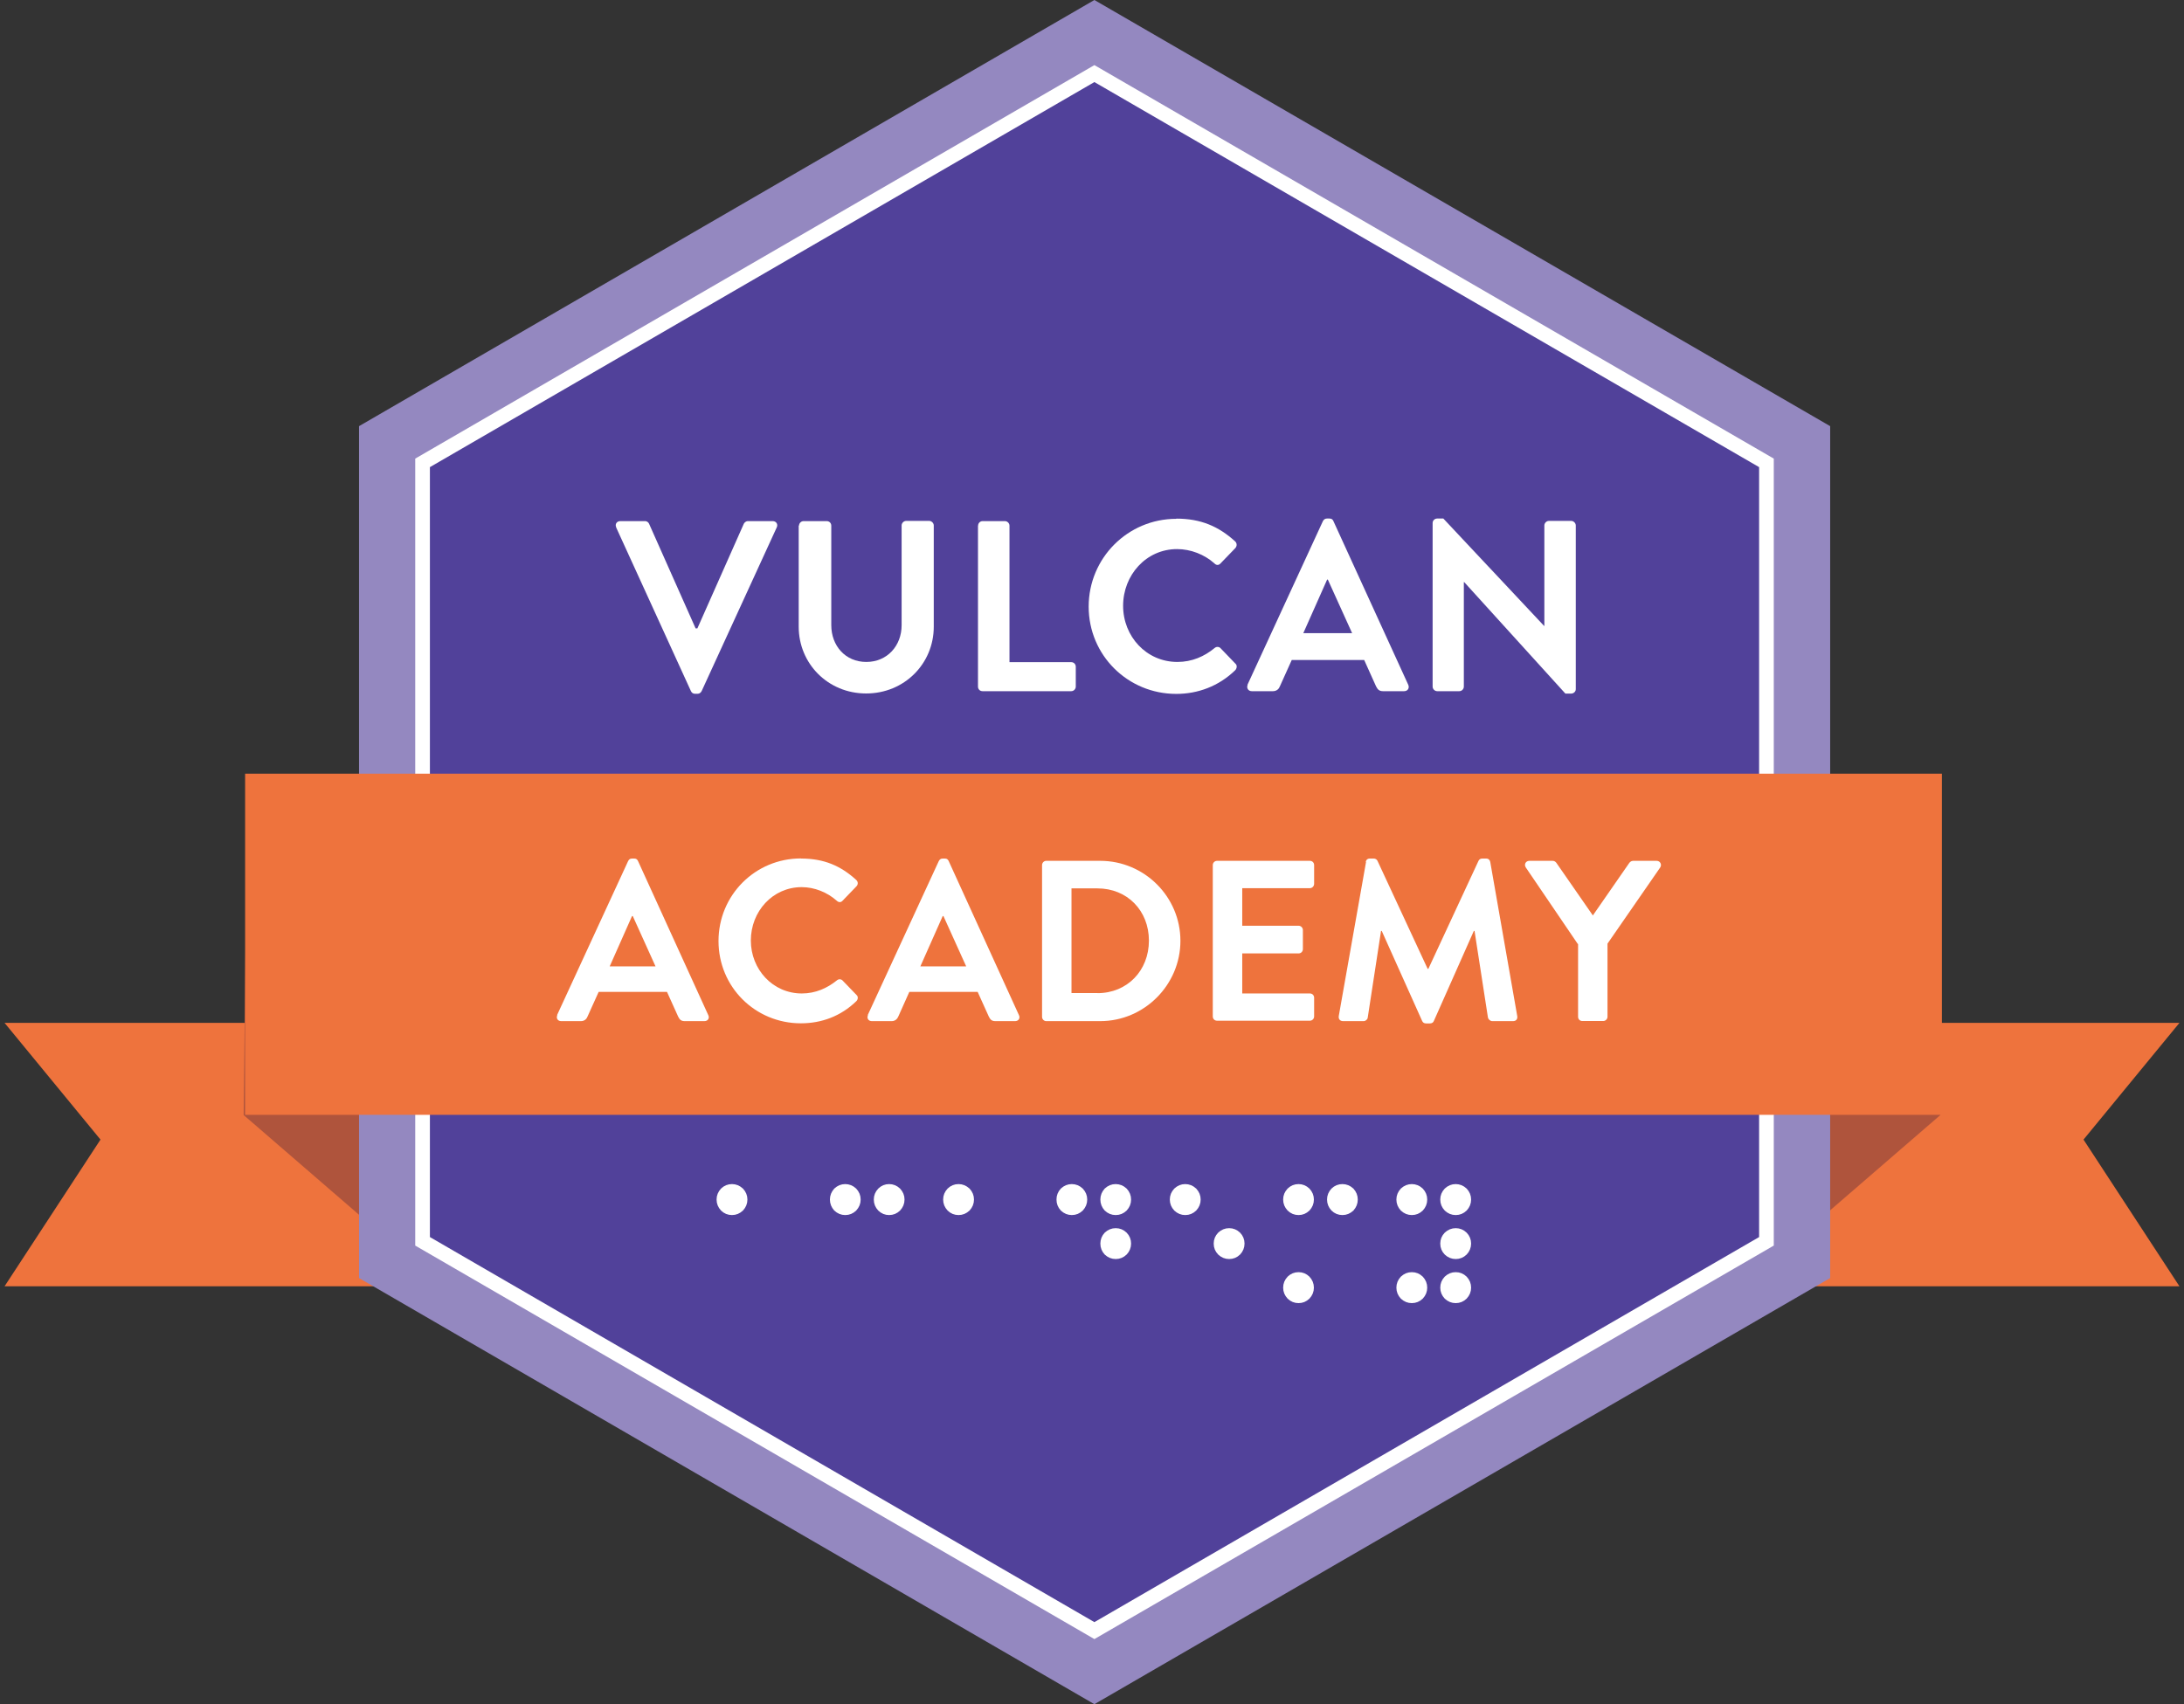 <?xml version="1.0" encoding="UTF-8"?>
<svg xmlns="http://www.w3.org/2000/svg" xmlns:xlink="http://www.w3.org/1999/xlink" width="82px" height="64px" viewBox="0 0 82 64" version="1.1">
<rect x="0" y="0" width="82" height="64" fill="#333333" stroke="none"/>
<g id="surface1">
<path style=" stroke:none;fill-rule:nonzero;fill:rgb(93.333%,45.098%,23.922%);fill-opacity:1;" d="M 65.414 48.305 L 81.828 48.305 L 78.227 42.797 L 81.828 38.414 L 65.414 38.414 Z M 65.414 48.305 "/>
<path style=" stroke:none;fill-rule:nonzero;fill:rgb(68.627%,32.941%,23.529%);fill-opacity:1;" d="M 72.852 41.875 L 65.414 48.305 L 65.414 31.254 L 72.734 31.254 Z M 72.852 41.875 "/>
<path style=" stroke:none;fill-rule:nonzero;fill:rgb(93.333%,45.098%,23.922%);fill-opacity:1;" d="M 16.586 48.305 L 0.172 48.305 L 3.773 42.797 L 0.172 38.414 L 16.586 38.414 Z M 16.586 48.305 "/>
<path style=" stroke:none;fill-rule:nonzero;fill:rgb(68.627%,32.941%,23.529%);fill-opacity:1;" d="M 9.148 41.875 L 16.586 48.305 L 16.586 31.254 L 9.266 31.254 Z M 9.148 41.875 "/>
<path style=" stroke:none;fill-rule:nonzero;fill:rgb(58.039%,53.333%,75.294%);fill-opacity:1;" d="M 13.48 16.004 L 41.09 0 L 68.715 16.004 L 68.715 47.996 L 41.09 64 L 13.48 47.996 Z M 13.48 16.004 "/>
<path style=" stroke:none;fill-rule:nonzero;fill:rgb(100%,100%,100%);fill-opacity:1;" d="M 15.59 17.223 L 41.09 2.445 L 66.598 17.223 L 66.598 46.777 L 41.09 61.555 L 15.59 46.777 Z M 15.59 17.223 "/>
<path style=" stroke:none;fill-rule:nonzero;fill:rgb(31.765%,25.49%,60.392%);fill-opacity:1;" d="M 16.141 17.543 L 41.09 3.082 L 66.047 17.543 L 66.047 46.457 L 41.09 60.918 L 16.141 46.457 Z M 16.141 17.543 "/>
<path style=" stroke:none;fill-rule:nonzero;fill:rgb(93.333%,45.098%,23.922%);fill-opacity:1;" d="M 9.203 29.055 L 72.91 29.055 L 72.91 41.867 L 9.203 41.867 Z M 9.203 29.055 "/>
<path style="fill-rule:nonzero;fill:rgb(100%,100%,100%);fill-opacity:1;stroke-width:0.5;stroke-linecap:butt;stroke-linejoin:miter;stroke:rgb(100%,100%,100%);stroke-opacity:1;stroke-miterlimit:10;" d="M 51.051 83.058 C 51.27 83.058 51.467 83.138 51.642 83.298 C 51.803 83.472 51.883 83.661 51.883 83.887 C 51.883 84.119 51.803 84.308 51.642 84.483 C 51.467 84.643 51.278 84.723 51.051 84.723 C 50.818 84.723 50.628 84.643 50.46 84.483 C 50.3 84.308 50.219 84.119 50.219 83.887 C 50.219 83.661 50.3 83.472 50.46 83.298 C 50.628 83.138 50.818 83.058 51.051 83.058 Z M 51.051 83.058 " transform="matrix(0.535,0,0,0.537,0.171,0)"/>
<path style="fill-rule:nonzero;fill:rgb(100%,100%,100%);fill-opacity:1;stroke-width:0.5;stroke-linecap:butt;stroke-linejoin:miter;stroke:rgb(100%,100%,100%);stroke-opacity:1;stroke-miterlimit:10;" d="M 58.998 83.058 C 59.217 83.058 59.421 83.138 59.589 83.298 C 59.749 83.472 59.83 83.661 59.83 83.887 C 59.83 84.119 59.749 84.308 59.589 84.483 C 59.421 84.643 59.231 84.723 58.998 84.723 C 58.772 84.723 58.582 84.643 58.407 84.483 C 58.254 84.308 58.173 84.119 58.173 83.887 C 58.173 83.661 58.254 83.472 58.407 83.298 C 58.582 83.138 58.772 83.058 58.998 83.058 Z M 62.077 83.058 C 62.303 83.058 62.5 83.138 62.668 83.298 C 62.829 83.472 62.909 83.661 62.909 83.887 C 62.909 84.119 62.829 84.308 62.668 84.483 C 62.5 84.643 62.311 84.723 62.077 84.723 C 61.851 84.723 61.661 84.643 61.493 84.483 C 61.333 84.308 61.253 84.119 61.253 83.887 C 61.253 83.661 61.333 83.472 61.493 83.298 C 61.661 83.138 61.851 83.058 62.077 83.058 Z M 62.077 83.058 " transform="matrix(0.535,0,0,0.537,0.171,0)"/>
<path style="fill-rule:nonzero;fill:rgb(100%,100%,100%);fill-opacity:1;stroke-width:0.5;stroke-linecap:butt;stroke-linejoin:miter;stroke:rgb(100%,100%,100%);stroke-opacity:1;stroke-miterlimit:10;" d="M 66.952 83.058 C 67.171 83.058 67.368 83.138 67.543 83.298 C 67.703 83.472 67.784 83.661 67.784 83.887 C 67.784 84.119 67.703 84.308 67.543 84.483 C 67.368 84.643 67.178 84.723 66.952 84.723 C 66.718 84.723 66.528 84.643 66.361 84.483 C 66.2 84.308 66.12 84.119 66.12 83.887 C 66.12 83.661 66.2 83.472 66.361 83.298 C 66.528 83.138 66.718 83.058 66.952 83.058 Z M 66.952 83.058 " transform="matrix(0.535,0,0,0.537,0.171,0)"/>
<path style="fill-rule:nonzero;fill:rgb(100%,100%,100%);fill-opacity:1;stroke-width:0.5;stroke-linecap:butt;stroke-linejoin:miter;stroke:rgb(100%,100%,100%);stroke-opacity:1;stroke-miterlimit:10;" d="M 74.898 83.058 C 75.117 83.058 75.321 83.138 75.489 83.298 C 75.65 83.472 75.73 83.661 75.73 83.887 C 75.73 84.119 75.65 84.308 75.489 84.483 C 75.321 84.643 75.132 84.723 74.898 84.723 C 74.672 84.723 74.482 84.643 74.307 84.483 C 74.147 84.308 74.074 84.119 74.074 83.887 C 74.074 83.661 74.147 83.472 74.307 83.298 C 74.482 83.138 74.672 83.058 74.898 83.058 Z M 77.978 83.058 C 78.196 83.058 78.401 83.138 78.569 83.298 C 78.729 83.472 78.809 83.661 78.809 83.887 C 78.809 84.119 78.729 84.308 78.569 84.483 C 78.401 84.643 78.211 84.723 77.978 84.723 C 77.751 84.723 77.562 84.643 77.386 84.483 C 77.233 84.308 77.153 84.119 77.153 83.887 C 77.153 83.661 77.233 83.472 77.386 83.298 C 77.562 83.138 77.751 83.058 77.978 83.058 Z M 78.809 86.97 C 78.809 87.188 78.729 87.392 78.569 87.559 C 78.401 87.719 78.211 87.799 77.978 87.799 C 77.751 87.799 77.562 87.719 77.386 87.559 C 77.233 87.392 77.153 87.203 77.153 86.97 C 77.153 86.737 77.233 86.548 77.386 86.381 C 77.562 86.221 77.751 86.141 77.978 86.141 C 78.211 86.141 78.401 86.221 78.569 86.381 C 78.729 86.548 78.809 86.737 78.809 86.97 Z M 78.809 86.97 " transform="matrix(0.535,0,0,0.537,0.171,0)"/>
<path style="fill-rule:nonzero;fill:rgb(100%,100%,100%);fill-opacity:1;stroke-width:0.5;stroke-linecap:butt;stroke-linejoin:miter;stroke:rgb(100%,100%,100%);stroke-opacity:1;stroke-miterlimit:10;" d="M 82.859 83.058 C 83.078 83.058 83.282 83.138 83.45 83.298 C 83.611 83.472 83.691 83.661 83.691 83.887 C 83.691 84.119 83.611 84.308 83.45 84.483 C 83.282 84.643 83.093 84.723 82.859 84.723 C 82.633 84.723 82.443 84.643 82.268 84.483 C 82.108 84.308 82.027 84.119 82.027 83.887 C 82.027 83.661 82.108 83.472 82.268 83.298 C 82.443 83.138 82.633 83.058 82.859 83.058 Z M 86.77 86.97 C 86.77 87.188 86.69 87.392 86.53 87.559 C 86.362 87.719 86.172 87.799 85.939 87.799 C 85.712 87.799 85.523 87.719 85.348 87.559 C 85.187 87.392 85.107 87.203 85.107 86.97 C 85.107 86.737 85.187 86.548 85.348 86.381 C 85.523 86.221 85.712 86.141 85.939 86.141 C 86.172 86.141 86.362 86.221 86.53 86.381 C 86.69 86.548 86.77 86.737 86.77 86.97 Z M 86.77 86.97 " transform="matrix(0.535,0,0,0.537,0.171,0)"/>
<path style="fill-rule:nonzero;fill:rgb(100%,100%,100%);fill-opacity:1;stroke-width:0.5;stroke-linecap:butt;stroke-linejoin:miter;stroke:rgb(100%,100%,100%);stroke-opacity:1;stroke-miterlimit:10;" d="M 90.813 83.058 C 91.032 83.058 91.229 83.138 91.397 83.298 C 91.557 83.472 91.638 83.661 91.638 83.887 C 91.638 84.119 91.557 84.308 91.397 84.483 C 91.229 84.643 91.039 84.723 90.813 84.723 C 90.58 84.723 90.39 84.643 90.222 84.483 C 90.061 84.308 89.981 84.119 89.981 83.887 C 89.981 83.661 90.061 83.472 90.222 83.298 C 90.39 83.138 90.58 83.058 90.813 83.058 Z M 91.397 89.457 C 91.557 89.631 91.638 89.82 91.638 90.053 C 91.638 90.279 91.557 90.468 91.397 90.642 C 91.229 90.802 91.039 90.882 90.813 90.882 C 90.58 90.882 90.39 90.802 90.222 90.642 C 90.061 90.468 89.981 90.279 89.981 90.053 C 89.981 89.82 90.061 89.631 90.222 89.457 C 90.39 89.297 90.58 89.217 90.813 89.217 C 91.039 89.217 91.229 89.297 91.397 89.457 Z M 93.892 83.058 C 94.111 83.058 94.308 83.138 94.483 83.298 C 94.637 83.472 94.717 83.661 94.717 83.887 C 94.717 84.119 94.637 84.308 94.483 84.483 C 94.308 84.643 94.119 84.723 93.892 84.723 C 93.659 84.723 93.469 84.643 93.301 84.483 C 93.141 84.308 93.061 84.119 93.061 83.887 C 93.061 83.661 93.141 83.472 93.301 83.298 C 93.469 83.138 93.659 83.058 93.892 83.058 Z M 93.892 83.058 " transform="matrix(0.535,0,0,0.537,0.171,0)"/>
<path style="fill-rule:nonzero;fill:rgb(100%,100%,100%);fill-opacity:1;stroke-width:0.5;stroke-linecap:butt;stroke-linejoin:miter;stroke:rgb(100%,100%,100%);stroke-opacity:1;stroke-miterlimit:10;" d="M 98.76 83.058 C 98.978 83.058 99.183 83.138 99.351 83.298 C 99.511 83.472 99.591 83.661 99.591 83.887 C 99.591 84.119 99.511 84.308 99.351 84.483 C 99.183 84.643 98.993 84.723 98.76 84.723 C 98.533 84.723 98.344 84.643 98.168 84.483 C 98.008 84.308 97.928 84.119 97.928 83.887 C 97.928 83.661 98.008 83.472 98.168 83.298 C 98.344 83.138 98.533 83.058 98.76 83.058 Z M 99.351 89.457 C 99.511 89.631 99.591 89.82 99.591 90.053 C 99.591 90.279 99.511 90.468 99.351 90.642 C 99.183 90.802 98.993 90.882 98.76 90.882 C 98.533 90.882 98.344 90.802 98.168 90.642 C 98.008 90.468 97.928 90.279 97.928 90.053 C 97.928 89.82 98.008 89.631 98.168 89.457 C 98.344 89.297 98.533 89.217 98.76 89.217 C 98.993 89.217 99.183 89.297 99.351 89.457 Z M 101.839 83.058 C 102.058 83.058 102.262 83.138 102.43 83.298 C 102.591 83.472 102.671 83.661 102.671 83.887 C 102.671 84.119 102.591 84.308 102.43 84.483 C 102.262 84.643 102.072 84.723 101.839 84.723 C 101.613 84.723 101.423 84.643 101.248 84.483 C 101.087 84.308 101.007 84.119 101.007 83.887 C 101.007 83.661 101.087 83.472 101.248 83.298 C 101.423 83.138 101.613 83.058 101.839 83.058 Z M 102.671 86.97 C 102.671 87.188 102.591 87.392 102.43 87.559 C 102.262 87.719 102.072 87.799 101.839 87.799 C 101.613 87.799 101.423 87.719 101.248 87.559 C 101.087 87.392 101.007 87.203 101.007 86.97 C 101.007 86.737 101.087 86.548 101.248 86.381 C 101.423 86.221 101.613 86.141 101.839 86.141 C 102.072 86.141 102.262 86.221 102.43 86.381 C 102.591 86.548 102.671 86.737 102.671 86.97 Z M 102.43 89.457 C 102.591 89.631 102.671 89.82 102.671 90.053 C 102.671 90.279 102.591 90.468 102.43 90.642 C 102.262 90.802 102.072 90.882 101.839 90.882 C 101.613 90.882 101.423 90.802 101.248 90.642 C 101.087 90.468 101.007 90.279 101.007 90.053 C 101.007 89.82 101.087 89.631 101.248 89.457 C 101.423 89.297 101.613 89.217 101.839 89.217 C 102.072 89.217 102.262 89.297 102.43 89.457 Z M 102.43 89.457 " transform="matrix(0.535,0,0,0.537,0.171,0)"/>
<path style=" stroke:none;fill-rule:nonzero;fill:rgb(100%,100%,100%);fill-opacity:1;" d="M 23.137 19.805 C 23.082 19.688 23.152 19.57 23.293 19.57 L 24.219 19.57 C 24.297 19.57 24.352 19.625 24.371 19.672 L 26.117 23.598 L 26.184 23.598 L 27.926 19.672 C 27.945 19.629 28.004 19.57 28.082 19.57 L 29.008 19.57 C 29.145 19.57 29.219 19.688 29.164 19.805 L 26.344 25.953 C 26.316 26.004 26.27 26.055 26.188 26.055 L 26.098 26.055 C 26.016 26.055 25.969 26.012 25.941 25.953 L 23.133 19.805 Z M 23.137 19.805 "/>
<path style=" stroke:none;fill-rule:nonzero;fill:rgb(100%,100%,100%);fill-opacity:1;" d="M 30 19.742 C 30 19.648 30.078 19.57 30.172 19.57 L 31.039 19.57 C 31.141 19.57 31.211 19.648 31.211 19.742 L 31.211 23.477 C 31.211 24.25 31.738 24.859 32.527 24.859 C 33.312 24.859 33.852 24.25 33.852 23.48 L 33.852 19.734 C 33.852 19.645 33.93 19.562 34.023 19.562 L 34.887 19.562 C 34.977 19.562 35.059 19.645 35.059 19.734 L 35.059 23.535 C 35.059 24.922 33.957 26.043 32.52 26.043 C 31.086 26.043 29.988 24.922 29.988 23.535 L 29.988 19.734 Z M 30 19.742 "/>
<path style=" stroke:none;fill-rule:nonzero;fill:rgb(100%,100%,100%);fill-opacity:1;" d="M 36.723 19.742 C 36.723 19.648 36.797 19.57 36.895 19.57 L 37.73 19.57 C 37.82 19.57 37.902 19.648 37.902 19.742 L 37.902 24.867 L 40.219 24.867 C 40.32 24.867 40.391 24.945 40.391 25.039 L 40.391 25.785 C 40.391 25.875 40.316 25.957 40.219 25.957 L 36.891 25.957 C 36.785 25.957 36.719 25.875 36.719 25.785 L 36.719 19.742 Z M 36.723 19.742 "/>
<path style=" stroke:none;fill-rule:nonzero;fill:rgb(100%,100%,100%);fill-opacity:1;" d="M 44.168 19.477 C 45.09 19.477 45.754 19.77 46.371 20.328 C 46.449 20.402 46.449 20.508 46.379 20.586 L 45.824 21.16 C 45.758 21.234 45.668 21.234 45.598 21.16 C 45.219 20.82 44.703 20.621 44.195 20.621 C 43.027 20.621 42.168 21.602 42.168 22.75 C 42.168 23.898 43.039 24.859 44.207 24.859 C 44.754 24.859 45.219 24.652 45.598 24.34 C 45.672 24.273 45.77 24.285 45.824 24.34 L 46.387 24.926 C 46.461 24.988 46.438 25.109 46.375 25.172 C 45.754 25.773 44.973 26.059 44.164 26.059 C 42.344 26.059 40.875 24.609 40.875 22.781 C 40.875 20.957 42.344 19.484 44.164 19.484 Z M 44.168 19.477 "/>
<path style=" stroke:none;fill-rule:nonzero;fill:rgb(100%,100%,100%);fill-opacity:1;" d="M 46.836 25.719 L 49.668 19.574 C 49.695 19.52 49.742 19.473 49.82 19.473 L 49.914 19.473 C 50.004 19.473 50.043 19.516 50.066 19.574 L 52.875 25.719 C 52.926 25.84 52.855 25.957 52.719 25.957 L 51.926 25.957 C 51.793 25.957 51.727 25.902 51.664 25.773 L 51.219 24.785 L 48.5 24.785 L 48.055 25.773 C 48.02 25.867 47.938 25.957 47.793 25.957 L 47 25.957 C 46.867 25.957 46.793 25.84 46.844 25.719 Z M 50.766 23.777 L 49.855 21.766 L 49.828 21.766 L 48.934 23.777 Z M 50.766 23.777 "/>
<path style=" stroke:none;fill-rule:nonzero;fill:rgb(100%,100%,100%);fill-opacity:1;" d="M 53.789 19.641 C 53.789 19.547 53.867 19.473 53.961 19.473 L 54.191 19.473 L 57.977 23.508 L 57.984 23.508 L 57.984 19.734 C 57.984 19.645 58.062 19.562 58.156 19.562 L 58.992 19.562 C 59.082 19.562 59.164 19.645 59.164 19.734 L 59.164 25.883 C 59.164 25.973 59.082 26.047 58.992 26.047 L 58.773 26.047 L 54.973 21.859 L 54.961 21.859 L 54.961 25.785 C 54.961 25.875 54.887 25.957 54.789 25.957 L 53.961 25.957 C 53.867 25.957 53.789 25.875 53.789 25.785 Z M 53.789 19.641 "/>
<path style=" stroke:none;fill-rule:nonzero;fill:rgb(100%,100%,100%);fill-opacity:1;" d="M 20.914 38.125 L 23.582 32.34 C 23.609 32.285 23.648 32.242 23.727 32.242 L 23.812 32.242 C 23.898 32.242 23.93 32.285 23.957 32.34 L 26.594 38.125 C 26.648 38.238 26.578 38.348 26.449 38.348 L 25.707 38.348 C 25.578 38.348 25.52 38.297 25.461 38.176 L 25.043 37.25 L 22.477 37.25 L 22.059 38.176 C 22.027 38.262 21.949 38.348 21.812 38.348 L 21.07 38.348 C 20.941 38.348 20.871 38.238 20.926 38.125 Z M 24.613 36.293 L 23.758 34.402 L 23.73 34.402 L 22.891 36.293 Z M 24.613 36.293 "/>
<path style=" stroke:none;fill-rule:nonzero;fill:rgb(100%,100%,100%);fill-opacity:1;" d="M 30.074 32.242 C 30.941 32.242 31.566 32.516 32.145 33.043 C 32.223 33.113 32.223 33.215 32.156 33.285 L 31.633 33.828 C 31.574 33.895 31.488 33.895 31.418 33.828 C 31.059 33.508 30.578 33.316 30.102 33.316 C 29.004 33.316 28.191 34.234 28.191 35.32 C 28.191 36.406 29.016 37.309 30.105 37.309 C 30.621 37.309 31.059 37.109 31.418 36.82 C 31.488 36.758 31.578 36.766 31.633 36.82 L 32.16 37.367 C 32.23 37.426 32.215 37.539 32.152 37.598 C 31.566 38.168 30.836 38.43 30.07 38.43 C 28.355 38.43 26.977 37.066 26.977 35.34 C 26.977 33.617 28.355 32.238 30.07 32.238 Z M 30.074 32.242 "/>
<path style=" stroke:none;fill-rule:nonzero;fill:rgb(100%,100%,100%);fill-opacity:1;" d="M 32.578 38.125 L 35.246 32.34 C 35.273 32.285 35.316 32.242 35.391 32.242 L 35.477 32.242 C 35.562 32.242 35.594 32.285 35.621 32.34 L 38.258 38.125 C 38.312 38.238 38.242 38.348 38.113 38.348 L 37.371 38.348 C 37.242 38.348 37.184 38.297 37.125 38.176 L 36.707 37.25 L 34.141 37.25 L 33.727 38.176 C 33.691 38.262 33.613 38.348 33.48 38.348 L 32.734 38.348 C 32.605 38.348 32.535 38.238 32.59 38.125 Z M 36.277 36.293 L 35.422 34.402 L 35.395 34.402 L 34.555 36.293 Z M 36.277 36.293 "/>
<path style=" stroke:none;fill-rule:nonzero;fill:rgb(100%,100%,100%);fill-opacity:1;" d="M 39.125 32.488 C 39.125 32.402 39.195 32.328 39.281 32.328 L 41.309 32.328 C 42.965 32.328 44.32 33.676 44.32 35.332 C 44.32 36.984 42.965 38.348 41.309 38.348 L 39.281 38.348 C 39.195 38.348 39.125 38.273 39.125 38.188 Z M 41.207 37.297 C 42.32 37.297 43.137 36.453 43.137 35.324 C 43.137 34.195 42.32 33.363 41.207 33.363 L 40.23 33.363 L 40.23 37.293 L 41.207 37.293 Z M 41.207 37.297 "/>
<path style=" stroke:none;fill-rule:nonzero;fill:rgb(100%,100%,100%);fill-opacity:1;" d="M 45.535 32.488 C 45.535 32.402 45.605 32.328 45.695 32.328 L 49.18 32.328 C 49.277 32.328 49.34 32.402 49.34 32.488 L 49.34 33.191 C 49.34 33.277 49.27 33.355 49.18 33.355 L 46.641 33.355 L 46.641 34.766 L 48.758 34.766 C 48.844 34.766 48.918 34.84 48.918 34.926 L 48.918 35.641 C 48.918 35.738 48.844 35.805 48.758 35.805 L 46.641 35.805 L 46.641 37.309 L 49.18 37.309 C 49.277 37.309 49.34 37.383 49.34 37.469 L 49.34 38.172 C 49.34 38.258 49.27 38.332 49.18 38.332 L 45.695 38.332 C 45.598 38.332 45.535 38.258 45.535 38.172 L 45.535 32.477 Z M 45.535 32.488 "/>
<path style=" stroke:none;fill-rule:nonzero;fill:rgb(100%,100%,100%);fill-opacity:1;" d="M 51.277 32.371 C 51.289 32.301 51.336 32.242 51.434 32.242 L 51.574 32.242 C 51.641 32.242 51.691 32.273 51.719 32.328 L 53.602 36.383 L 53.629 36.383 L 55.512 32.328 C 55.539 32.273 55.582 32.242 55.656 32.242 L 55.797 32.242 C 55.891 32.242 55.941 32.301 55.953 32.371 L 56.965 38.152 C 56.988 38.27 56.922 38.348 56.809 38.348 L 56.027 38.348 C 55.953 38.348 55.883 38.281 55.867 38.219 L 55.363 34.961 L 55.336 34.961 L 53.836 38.34 C 53.82 38.391 53.766 38.434 53.691 38.434 L 53.539 38.434 C 53.461 38.434 53.418 38.391 53.395 38.34 L 51.879 34.961 L 51.852 34.961 L 51.352 38.219 C 51.344 38.281 51.277 38.348 51.199 38.348 L 50.426 38.348 C 50.316 38.348 50.246 38.273 50.266 38.152 L 51.289 32.371 Z M 51.277 32.371 "/>
<path style=" stroke:none;fill-rule:nonzero;fill:rgb(100%,100%,100%);fill-opacity:1;" d="M 59.238 35.449 L 57.285 32.574 C 57.215 32.461 57.285 32.328 57.422 32.328 L 58.297 32.328 C 58.367 32.328 58.41 32.371 58.434 32.402 L 59.805 34.379 L 61.176 32.402 C 61.203 32.371 61.246 32.328 61.316 32.328 L 62.199 32.328 C 62.336 32.328 62.402 32.469 62.336 32.574 L 60.355 35.438 L 60.355 38.184 C 60.355 38.27 60.281 38.344 60.195 38.344 L 59.41 38.344 C 59.312 38.344 59.25 38.27 59.25 38.184 L 59.25 35.449 Z M 59.238 35.449 "/>
</g>
</svg>
